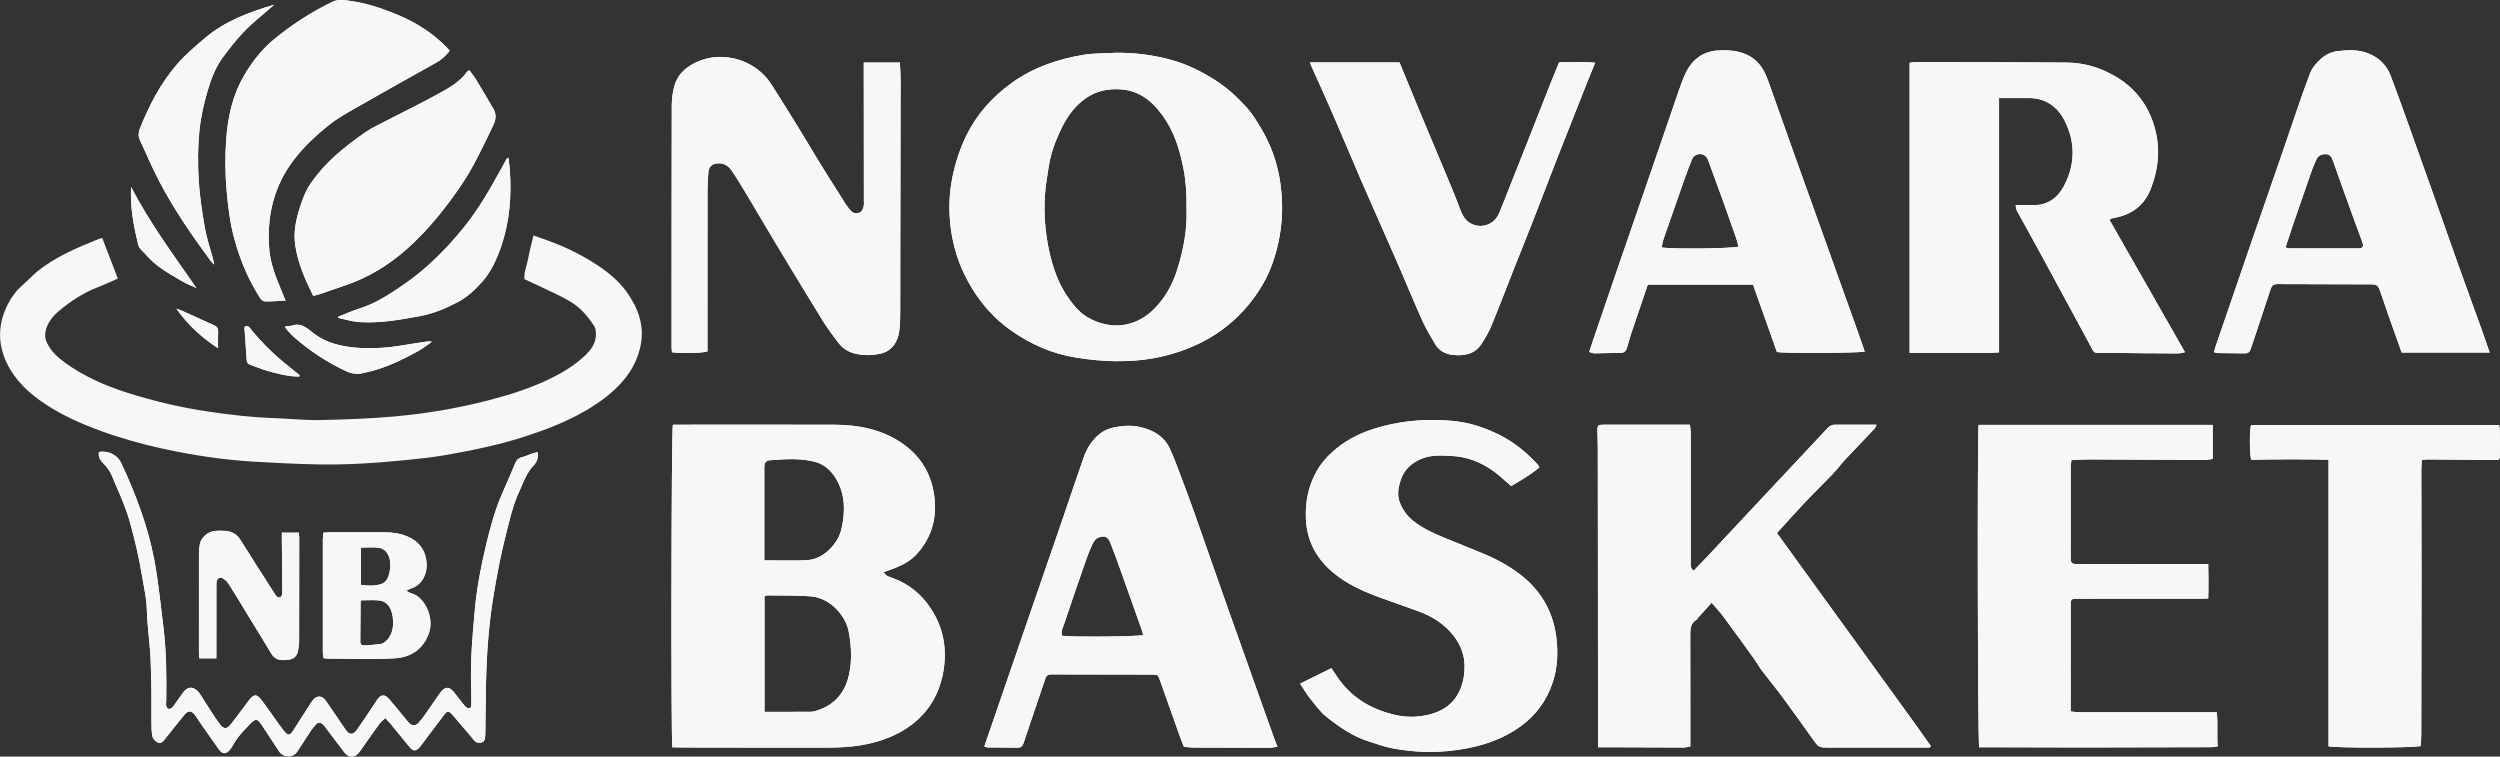 <svg id="Livello_1" data-name="Livello 1" xmlns="http://www.w3.org/2000/svg" viewBox="90.02 403.82 899.98 272.38">
  <rect x="90.02" y="403.82" width="899.98" height="272.38" fill="#333333" stroke="none"/>
  <defs fill="#f7f7f7">
    <style>
      .cls-1 {
        fill: none;
      }

      .cls-1, .cls-2, .cls-3 {
        stroke-width: 0px;
      }

      .cls-3 {
        fill: #ffffff;
      }
    </style>
  </defs>
  <path class="cls-3" d="m425.23,623.07c-3.4-5.27-7.99-9.04-13.91-11.17-.68-.24-1.38-.45-1.99-.81-.43-.25-.72-.72-1.26-1.28,1.58-.57,2.91-1.02,4.21-1.53,3.07-1.23,5.96-2.87,8.1-5.36,5.11-5.93,7.04-12.81,5.96-20.65-1.26-9.14-6.01-15.78-13.86-20.32-6.75-3.9-14.2-5.18-21.86-5.22-18.39-.08-36.78-.02-55.17-.02h-3.2c-.55,1.93-.72,112.69-.19,116.14,1.83.02,3.73.06,5.62.06,16.87.02,33.74.07,50.6.04,6-.01,11.97-.51,17.76-2.25,4.23-1.28,8.21-3.08,11.77-5.7,6.34-4.66,10.14-10.95,11.65-18.6,1.63-8.31.42-16.14-4.23-23.33Zm-60.06-51.04c0-1.63.56-2.43,2.11-2.54,5.41-.39,10.85-.82,16.18.6,3.49.93,5.96,3.34,7.72,6.38,2.57,4.45,3.04,9.33,2.38,14.34-.39,2.92-.99,5.78-2.78,8.27-2.68,3.73-6.11,6.28-10.83,6.43-4.78.16-9.56.04-14.78.04v-33.52Zm30.46,74.81c-1.4,6.18-4.95,10.55-11.07,12.62-.83.27-1.7.58-2.55.59-5.5.05-11,.03-16.77.03v-41.54c.38-.16.67-.39.95-.38,5.1.06,10.21-.03,15.3.3,4.6.3,8.29,2.71,11.09,6.29,1.5,1.94,2.56,4.21,3.01,6.67.93,5.14,1.2,10.29.04,15.42Zm371.18.13c-6.16-8.62-12.42-17.17-18.64-25.75-6.14-8.49-12.28-16.98-18.46-25.52,3.55-3.9,6.88-7.64,10.32-11.28,3.18-3.35,6.51-6.56,9.69-9.9,1.65-1.72,3.07-3.65,4.69-5.39,3.44-3.68,6.94-7.29,10.39-10.95.32-.34.46-.85.77-1.47-5.2,0-10.08.01-14.95-.01-1.13-.01-1.97.45-2.72,1.26-1.99,2.17-4.02,4.3-6.03,6.45-5.95,6.34-11.9,12.68-17.84,19.02-6.43,6.88-12.86,13.77-19.3,20.64-1.62,1.73-3.28,3.42-5.03,5.24-1.35-1.12-1.02-2.4-1.02-3.55,0-15.34,0-30.67,0-46.01,0-.99-.19-1.98-.3-3.04h-9.63c-7.11,0-14.23-.01-21.35,0-2.16.01-2.35.23-2.31,2.29.04,2.32.13,4.63.13,6.94.03,12.7.03,25.4.04,38.11.02,21.8.03,43.61.04,65.42v3.36h4.9c8.64.04,17.27.08,25.91.09.75.01,1.5-.22,2.42-.36v-5c-.01-11.73-.04-23.47-.02-35.21,0-2.08.05-4.2,2.26-5.4.25-.14.34-.53.55-.77,1.58-1.75,3.17-3.5,4.87-5.37,1.54,1.79,2.98,3.29,4.2,4.94,3.84,5.18,7.6,10.41,11.37,15.64.92,1.29,1.67,2.71,2.63,3.97,2.4,3.17,4.96,6.23,7.32,9.43,4.02,5.46,7.95,10.99,11.9,16.5.75,1.05,1.7,1.64,3.02,1.61.8-.02,1.6.04,2.4.04,7.2,0,14.39-.01,21.59-.02h14.05c.15-.16.3-.32.45-.49-5.95-8.59-12.23-16.96-18.3-25.46Zm-222.63-196.62c-1.61-2.74-3.29-5.52-5.4-7.87-3.4-3.77-7.15-7.21-11.52-9.95-4.76-2.98-9.76-5.5-15.13-7.01-6.68-1.9-13.58-2.78-20.58-2.69-3.82.23-7.71.11-11.46.73-9.28,1.54-18.04,4.51-25.8,10.08-7.07,5.08-12.69,11.35-16.49,19.2-2.26,4.68-3.84,9.54-4.9,14.67-1.3,6.28-1.4,12.53-.57,18.78.88,6.58,2.92,12.89,6.13,18.76,3.88,7.1,8.97,13.17,15.63,17.81,7.01,4.9,14.72,8.34,23.2,9.67,4.79.76,9.66,1.29,14.5,1.32,5.58.04,11.16-.44,16.64-1.71,9.16-2.14,17.48-5.95,24.66-12.09,3.82-3.26,7.07-6.99,9.87-11.21,2.09-3.14,3.8-6.46,5.03-9.89,2.45-6.83,3.7-13.96,3.57-21.31-.16-9.75-2.43-18.89-7.38-27.29Zm-30.48,50.88c-1.69,5.22-4.32,9.93-8.22,13.83-6.86,6.86-15.95,7.63-23.9,3.01-2.78-1.61-4.87-4.07-6.74-6.68-3.88-5.41-5.96-11.54-7.28-17.97-1.29-6.28-1.78-12.63-1.4-19.01.22-3.64.89-7.26,1.44-10.88.72-4.75,2.47-9.19,4.53-13.48,2.06-4.27,4.81-8.1,8.74-10.85,3.93-2.74,8.39-3.62,13.16-3.17,6.4.62,10.81,4.3,14.41,9.21,4.24,5.78,6.29,12.44,7.64,19.39.89,4.57,1.14,9.17,1.08,14.17.31,7.45-1.06,15.02-3.46,22.43Zm335.76-18.2c.3-.3.4-.47.53-.5.38-.12.77-.2,1.16-.27,6.27-1.14,10.79-4.44,13.15-10.5,2.81-7.2,3.47-14.55,1.38-22.03-2.28-8.11-7.04-14.32-14.41-18.55-5.31-3.05-11.02-4.76-17.08-4.82-18.23-.17-36.46-.13-54.69-.16-.76,0-1.51.17-2.03.24v104.4h8.07c7.04,0,14.08.01,21.11-.01.93,0,1.86-.09,3.01-.16v-91.55c3.67,0,7.09.03,10.52,0,6.08-.06,10.43,2.95,13.07,8.11,3.99,7.83,3.84,15.92-.26,23.63-2.27,4.27-6,7-11.27,6.79-1.9-.08-3.8-.02-6.06-.02.1.67.04,1.31.29,1.77,2.96,5.45,5.99,10.85,8.95,16.29,5.59,10.29,11.13,20.6,16.74,30.88,2.89,5.3,1.25,4.15,7.21,4.26,8.39.15,16.78.18,25.17.22.76.01,1.52-.24,2.58-.43-9.16-16.06-18.17-31.85-27.14-47.59Zm38.58,177.21c-2.34,0-4.41-.01-6.48,0-14.31,0-28.63,0-42.94-.01-1.06,0-2.13-.19-3.17-.28v-4.14c0-11.26,0-22.52.01-33.78,0-2.62.05-2.66,2.69-2.68h.96c14.55,0,29.1,0,43.65-.01.63,0,1.25-.05,2.2-.09.14-4.05.1-7.98,0-12.35h-3.2c-13.11.01-26.22.03-39.34.04-1.75,0-3.51-.05-5.27-.06-1.07-.01-1.62-.54-1.67-1.6-.03-.48-.04-.96-.04-1.44,0-10.46,0-20.92.02-31.39,0-.93.13-1.86.22-2.98,2.33-.1,4.47-.26,6.6-.25,13.91.05,27.81.14,41.72.19.9,0,1.81-.26,2.58-.37v-12.24h-84.28c-.5,3.29-.32,114.15.2,116.04h6.37c10.32.02,20.63.07,30.94.07,15.43-.01,30.86-.05,46.28-.1.75,0,1.49-.18,2.28-.28-.34-4.23.13-8.2-.34-12.29Zm-237.82-27.34c-1.22-9.16-5.63-16.6-12.84-22.18-4.33-3.35-9.22-5.94-14.34-8-4.45-1.78-8.87-3.61-13.3-5.41-3.91-1.58-7.7-3.38-11.02-6-2.22-1.76-3.76-3.99-4.8-6.64-1.08-2.77-.47-5.53.33-8.05,1.25-3.88,4.24-6.48,8.07-7.87,3.36-1.23,6.86-.96,10.4-.78,5.31.26,9.97,2.08,14.25,4.96,2.41,1.63,4.51,3.73,7.05,5.87,3.33-1.99,6.97-3.99,10.19-6.78-.32-.49-.47-.77-.67-.99-3.96-4.32-8.41-7.96-13.68-10.61-5.41-2.71-11.1-4.57-17.08-5.08-8.31-.72-16.6-.26-24.72,1.85-5.57,1.44-10.85,3.51-15.53,6.98-3.5,2.61-6.55,5.69-8.64,9.46-2.86,5.17-4,10.77-3.77,16.79.31,8.06,3.74,14.39,9.73,19.46,5.05,4.27,11.04,6.88,17.19,9.13,4.72,1.72,9.48,3.34,14.19,5.09,4.56,1.7,8.54,4.32,11.67,8.08,3.68,4.4,5,9.48,4.09,15.15-1.07,6.64-4.59,11.29-11.1,13.33-4.65,1.46-9.42,1.57-14.18.4-7.83-1.92-14.48-5.72-19.37-12.27-1.03-1.39-1.95-2.86-3.02-4.42-3.66,1.8-7.28,3.58-11.27,5.55,1.25,1.9,2.16,3.56,3.33,5.01,1.95,2.41,3.77,5.05,6.17,6.95,4.6,3.63,9.42,7.04,15.14,8.8,2.67.83,5.3,1.85,8.02,2.4,9.09,1.83,18.2,1.89,27.34.13,7.06-1.36,13.67-3.73,19.51-8.03,5.48-4.04,9.29-9.26,11.42-15.75,1.79-5.42,1.99-10.94,1.24-16.53Zm-101.59,36.49c-2.36-6.6-4.71-13.2-7.06-19.8-3.6-10.11-7.21-20.22-10.78-30.35-3.57-10.11-7.08-20.25-10.65-30.36-1.67-4.72-3.42-9.41-5.19-14.1-1.25-3.27-2.42-6.59-3.94-9.74-1.34-2.77-3.59-4.83-6.46-6.13-3.36-1.53-6.89-2.09-10.51-1.68-2.76.32-5.49.79-7.85,2.58-3,2.27-4.85,5.29-6.06,8.71-2.52,7.14-4.89,14.32-7.35,21.48-4.72,13.71-9.46,27.42-14.18,41.14-4.74,13.76-9.47,27.54-14.24,41.42.46.11.91.32,1.36.33,3.51.04,7.02,0,10.54.09,1.34.02,1.86-.49,2.29-1.8,2.53-7.72,5.24-15.38,7.8-23.09.38-1.15.97-1.49,2.07-1.49,12.15.04,24.3.05,36.46.07,1.96.01,1.99.03,2.69,1.99,2.41,6.74,4.78,13.5,7.19,20.24.45,1.26.97,2.49,1.48,3.77,1.17.1,2.19.25,3.22.26,9.2.04,18.39.07,27.59.08.85,0,1.71-.23,2.84-.38-.51-1.32-.91-2.27-1.26-3.24Zm-76.2-36.68c-.65-1.52.23-2.92.67-4.26,2.58-7.76,5.26-15.5,7.95-23.22.67-1.94,1.45-3.86,2.34-5.71.39-.81,1.04-1.78,1.81-2.09,2.06-.83,3.55-.71,4.48,1.64,1.29,3.25,2.48,6.54,3.66,9.83,2.55,7.11,5.07,14.22,7.59,21.34.25.72.44,1.46.65,2.19-1.87.59-25.15.77-29.15.28Zm-58.2-200.01c0-2.11-.17-4.22-.26-6.36h-12.99v2.48c0,15.66.03,31.31.04,46.97,0,.8.1,1.64-.11,2.38-.23.78-.62,1.86-1.23,2.11-1.05.43-2.37.58-3.31-.55-.56-.67-1.18-1.31-1.65-2.04-3.16-4.97-6.32-9.95-9.42-14.96-2.46-3.99-4.81-8.05-7.27-12.04-3.3-5.36-6.63-10.7-10-16.02-.81-1.27-1.73-2.5-2.76-3.6-5.99-6.33-16.14-8.83-24.64-4.83-3.79,1.79-6.71,4.42-7.84,8.53-.62,2.27-.93,4.7-.94,7.07-.07,28.99-.06,57.99-.06,86.99,0,.61.1,1.22.15,1.79,3.28.49,11.11.3,12.76-.31v-2.11c0-18.53-.01-37.06.01-55.6,0-2.22.16-4.45.32-6.68.14-2.08,1.26-3.15,3.34-3.3,2.11-.16,3.78.79,4.92,2.42,1.77,2.54,3.39,5.2,4.98,7.87,3.77,6.28,7.45,12.61,11.23,18.89,5.49,9.11,10.99,18.22,16.58,27.27,1.76,2.85,3.77,5.54,5.8,8.2,1.65,2.15,3.89,3.45,6.61,3.99,2.8.54,5.52.52,8.31-.08,4.51-.97,6.46-4.55,6.94-8.16.35-2.59.34-5.25.36-7.88.04-7.59,0-15.18.02-22.76.03-19.89.09-39.78.11-59.68Zm344.59,90.54c-3-8.4-6.01-16.79-9.01-25.18-4.65-12.98-9.32-25.95-13.95-38.93-3.06-8.55-6.07-17.12-9.12-25.67-.45-1.28-.95-2.55-1.57-3.75-1.48-2.83-3.57-5.01-6.57-6.32-3.02-1.32-6.14-1.54-9.38-1.44-6.11.18-10.16,3.27-12.6,8.67-.94,2.1-1.72,4.28-2.47,6.45-3.69,10.69-7.33,21.39-11.01,32.09-3.68,10.7-7.39,21.39-11.07,32.09-2.87,8.36-5.72,16.73-8.57,25.1-.46,1.34-.89,2.7-1.38,4.18.75.2,1.35.5,1.95.49,3.11-.02,6.22-.16,9.33-.17,1.25,0,1.93-.59,2.27-1.7.53-1.75.99-3.53,1.57-5.27,1.94-5.79,3.92-11.58,5.97-17.6h37.88c2.89,8.13,5.75,16.21,8.61,24.28,2.72.48,29.55.38,31.61-.18-.84-2.39-1.65-4.77-2.49-7.14Zm-70.61-30.36c.21-.97.32-1.99.65-2.93,2.54-7.36,5.11-14.72,7.71-22.07.76-2.16,1.61-4.31,2.45-6.45.51-1.28,1.46-2.13,2.88-2.15,1.53-.02,2.53.84,3.05,2.25,1.89,5.15,3.78,10.29,5.64,15.45,1.54,4.27,3.04,8.56,4.53,12.84.31.87.48,1.78.74,2.79-2.94.75-24.73.92-27.65.27Zm295.04,29.14c-2.81-7.79-5.67-15.57-8.45-23.37-2.9-8.1-5.73-16.23-8.61-24.34-2.82-7.96-5.65-15.92-8.5-23.87-2.31-6.45-4.6-12.91-7.03-19.31-1.41-3.73-4.06-6.4-7.78-7.97-3.67-1.54-7.46-1.4-11.31-.93-2.41.29-4.44,1.31-6.17,2.9-1.64,1.52-3.1,3.21-3.88,5.38-.89,2.47-1.86,4.91-2.72,7.39-2.65,7.68-5.25,15.38-7.9,23.06-3.4,9.87-6.84,19.72-10.24,29.58-4.41,12.8-8.8,25.62-13.19,38.43-.17.5-.24,1.03-.38,1.65.52.13.89.3,1.27.3,3.27.05,6.54.06,9.81.11,1.24.02,1.78-.6,2.16-1.77,2.33-7.11,4.78-14.19,7.08-21.31.45-1.39,1.13-1.87,2.55-1.86,11.19.06,22.38.07,33.57.1,2.05.01,2.55.3,3.31,2.39,1.08,2.99,2.03,6.03,3.09,9.03,1.52,4.33,3.09,8.66,4.69,13.13h31.67c-1.11-3.18-2.05-5.96-3.04-8.72Zm-44.43-28.77c-8.31.03-16.62-.01-24.94-.03-.22,0-.45-.14-1.09-.35.97-2.93,1.86-5.71,2.81-8.48,2.28-6.62,4.57-13.24,6.88-19.85.37-1.05.92-2.03,1.32-3.07.61-1.55,1.79-2.16,3.36-2.16s2.2.93,2.67,2.28c2.54,7.21,5.15,14.4,7.74,21.59.92,2.55,1.91,5.08,2.81,7.63.65,1.85.32,2.43-1.56,2.44Zm51.12,65.63c-.01-.68-.18-1.36-.29-2.05h-89.29c-.57,2.36-.52,10.56.07,12.5,9.18-.19,18.4-.22,27.84-.02v103.16c2.33.67,30.64.61,33.21-.09.05-1.39.16-2.89.17-4.38.04-18.6.08-37.2.09-55.8,0-13.01-.06-26.03-.07-39.04,0-1.18.1-2.36.16-3.69.77-.1,1.38-.26,2-.26,8.07.05,16.14.13,24.21.2,1.75.01,1.88-.07,1.9-1.9.04-2.88.03-5.75,0-8.63Zm-338.65-132.66c-1.19,2.93-2.31,5.64-3.39,8.37-2.84,7.19-5.66,14.39-8.5,21.59-1.96,4.95-3.93,9.91-5.9,14.86-1.26,3.18-2.45,6.4-3.82,9.54-.94,2.17-2.56,3.75-4.95,4.35-2.13.53-4.18.1-5.93-1.1-1.71-1.17-2.54-3.04-3.25-4.98-1.22-3.28-2.56-6.53-3.91-9.76-3.58-8.6-7.22-17.18-10.8-25.77-2.35-5.65-4.65-11.31-7-17.03h-32.23c.23.65.31.94.44,1.22,2.59,5.81,5.25,11.6,7.78,17.44,3.3,7.58,6.47,15.22,9.76,22.81,2.8,6.49,5.69,12.94,8.53,19.42,1.96,4.44,3.93,8.88,5.85,13.34,2.72,6.27,5.31,12.6,8.12,18.83,1.31,2.89,2.96,5.63,4.58,8.36,1.39,2.33,3.6,3.57,6.28,3.86,4.01.43,7.76-.12,10.23-3.73,1.42-2.09,2.72-4.33,3.68-6.66,2.77-6.68,5.33-13.45,7.99-20.18,2.34-5.91,4.72-11.8,7.04-17.71,3.01-7.72,5.95-15.47,8.97-23.18,3.51-8.98,7.08-17.94,10.63-26.9.86-2.18,1.77-4.34,2.78-6.82-4.48-.44-8.74-.06-12.98-.17Zm-400.15-5.03c-5.1-5.31-11.16-9.2-17.94-12.01-5.92-2.46-11.95-4.5-18.37-5.2-1.76-.19-3.44-.35-5.15.49-7.56,3.7-14.59,8.19-21.09,13.56-4.57,3.78-8.1,8.44-10.98,13.47-3.92,6.87-5.58,14.56-6.15,22.44-.45,6.22-.41,12.43.15,18.65.53,5.97,1.27,11.91,2.89,17.69,2.07,7.41,5.04,14.46,9.23,20.94.33.52,1.06,1.11,1.6,1.11,2.38.02,4.75-.16,7.48-.29-.61-1.48-1.08-2.64-1.56-3.8-1.99-4.79-3.91-9.56-4.32-14.85-.5-6.61.04-13.08,2.12-19.36,3.48-10.58,10.82-18.32,19.25-25.1,2.96-2.38,6.34-4.28,9.65-6.18,9.63-5.51,19.32-10.93,29.02-16.33,1.93-1.08,3.49-2.48,4.92-4.32-.35-.42-.53-.68-.75-.91Zm16.49,21.81c-2.03-3.42-4.01-6.88-6.07-10.28-.77-1.26-1.72-2.41-2.59-3.62-.42.28-.67.37-.8.55-2.79,3.9-6.94,6.06-10.96,8.28-5.67,3.11-11.49,5.93-17.22,8.91-2.91,1.51-5.94,2.85-8.6,4.71-3.99,2.78-7.91,5.72-11.46,9.02-3.07,2.86-5.89,6.1-8.25,9.56-1.77,2.59-2.86,5.72-3.82,8.74-1.35,4.26-2.22,8.58-1.56,13.18.93,6.45,3.48,12.23,6.48,18.27.99-.25,1.84-.42,2.65-.69,2.72-.93,5.41-1.94,8.15-2.83,8.72-2.84,16.42-7.52,23.18-13.59,7.34-6.58,13.51-14.26,19.06-22.38,4.7-6.87,8.16-14.42,11.75-21.89.94-1.95,1.25-3.94.06-5.94Zm15.93,123.57c-.92.26-1.65.44-2.35.68-1.06.36-2.06.91-3.14,1.13-1.33.29-2.06,1.03-2.57,2.23-1.47,3.53-2.97,7.06-4.53,10.56-2.67,6.01-4.39,12.34-5.91,18.69-1.89,7.83-3.39,15.75-4.11,23.81-.81,8.9-1.61,17.78-1.31,26.72.08,2.24.06,4.47.09,6.71,0,.73,0,1.61-.88,1.7-.48.05-1.16-.41-1.51-.84-1.33-1.6-2.54-3.29-3.84-4.91-1.75-2.17-3.31-2.14-4.97.16-1.73,2.39-3.36,4.86-5.07,7.27-.82,1.18-1.66,2.36-2.61,3.42-1.22,1.37-2.42,1.34-3.68.05-.44-.45-.83-.97-1.23-1.46-1.94-2.34-3.85-4.7-5.82-7.01-1.57-1.85-3.01-1.71-4.37.33-.14.2-.24.42-.37.61-2.23,3.32-4.43,6.66-6.7,9.94-1.54,2.21-2.86,2.18-4.38-.04-2.34-3.43-4.64-6.89-7.01-10.3-1.32-1.89-3.34-1.89-4.7-.06-.43.58-.8,1.19-1.19,1.79-1.94,3.03-3.87,6.06-5.82,9.07-1.25,1.92-1.9,1.93-3.37.08-.6-.75-1.18-1.52-1.74-2.29-2-2.79-3.96-5.61-5.99-8.38-2-2.75-3.06-2.72-5.03-.04-1.98,2.7-4,5.38-6.05,8.04-1.65,2.14-2.72,2.32-4.32.18-2.28-3.05-4.2-6.37-6.29-9.56-.52-.79-.99-1.65-1.66-2.29-1.78-1.69-3.62-1.51-5.08.43-1.1,1.47-2.11,3.01-3.2,4.49-.55.76-1.05,1.65-2.24,1.54-1.08-.72-.77-1.85-.75-2.83.14-8.95.08-17.89-1.03-26.78-1-8-1.77-16.04-3.25-23.95-2.3-12.21-6.7-23.79-11.96-35.03-1.34-2.85-4.65-4.48-7.97-3.91-.26,1.5.19,2.7,1.31,3.81,1.01.99,1.94,2.12,2.64,3.33.79,1.38,1.28,2.92,1.93,4.38,2.01,4.52,3.95,9.05,5.29,13.85,1.8,6.46,3.32,12.98,4.39,19.6.64,3.93,1.6,7.79,1.67,11.83.08,4.22.65,8.43.99,12.65.14,1.67.3,3.33.36,5,.14,3.99.26,7.98.31,11.97.05,3.83-.03,7.66,0,11.49.02,1.57.03,3.19.41,4.7.2.78,1.08,1.57,1.86,1.97.98.51,1.8-.18,2.42-1.02.42-.57.89-1.12,1.34-1.68,1.95-2.43,3.87-4.89,5.86-7.29,1.29-1.57,2.44-1.55,3.7.01.6.75,1.07,1.59,1.61,2.38,2.38,3.41,4.71,6.84,7.15,10.19,1.24,1.7,2.5,1.65,3.87.06.37-.42.67-.9.94-1.39,1.66-3.06,4.01-5.55,6.42-8,1.9-1.93,2.59-1.85,4.07.36,2.12,3.19,4.2,6.41,6.31,9.6,1.52,2.31,4.99,2.36,6.51.08,1.69-2.52,3.29-5.09,4.98-7.61.53-.79,1.19-1.5,1.82-2.22.74-.84,1.57-.65,2.34-.07.38.28.67.69.96,1.07,2.31,3.05,4.58,6.13,6.93,9.16,1.57,2.01,3.89,1.89,5.37-.2,2.36-3.32,4.67-6.67,7.06-9.96.58-.79,1.39-1.41,2.24-2.25.8.86,1.41,1.47,1.96,2.13,2.28,2.77,4.53,5.58,6.83,8.35,1.24,1.5,2.23,1.5,3.52.08.43-.47.79-1,1.17-1.51,2.6-3.45,5.18-6.91,7.79-10.34,1.03-1.34,1.5-1.35,2.64-.18.51.51.96,1.07,1.43,1.62,2.22,2.62,4.48,5.21,6.66,7.86.73.89,1.57,1.02,2.56.81,1.06-.22,1.29-1.08,1.39-1.99.06-.47.06-.95.07-1.43.09-6.15.14-12.3.27-18.45.22-10.46.99-20.87,2.71-31.22,1.2-7.22,2.56-14.4,4.36-21.51,1.37-5.41,2.56-10.86,4.94-15.95,1.51-3.23,2.59-6.67,5.2-9.33,1.02-1.05,1.69-2.52,1.34-4.69Zm-45.38,50.88c-.5-.13-.96-.45-1.9-.91.77-.44,1.08-.71,1.43-.8,4.22-1.09,6.08-5.35,5.91-8.87-.21-4.54-2.47-8.01-6.8-9.87-2.67-1.16-5.5-1.57-8.4-1.57-6.4,0-12.79-.01-19.19-.01-.86.01-1.72.09-2.78.15-.08.92-.21,1.7-.21,2.47,0,13.49,0,26.99,0,40.48,0,.75.16,1.51.24,2.19.51.11.74.2.97.2,8.23.01,16.49.4,24.69-.11,5.76-.36,10.29-3.19,12.36-9.27,1.8-5.3-1.5-12.79-6.32-14.08Zm-18.25-16.49c2.31,0,4.49-.28,6.55.08,2.08.36,3.39,1.96,3.84,4.12.43,2,.19,3.99-.38,5.9-.42,1.39-1.32,2.59-2.82,3.05-2.32.7-4.68.61-7.19.25v-13.4Zm9.05,33.64c-.51.45-1.15.94-1.78,1.03-1.97.29-3.96.41-5.94.55-.94.07-1.55-.33-1.54-1.36.03-4.7.06-9.4.11-14.1,0-.15.11-.29.32-.79,2.16,0,4.31-.17,6.42.05,2.05.22,3.53,1.64,4.22,3.49,1.03,2.8,1.48,8.21-1.81,11.13Zm-65.17-217.09c-3.53,2.99-7.1,6.02-10.1,9.5-5.89,6.82-10.01,14.77-13.34,23.12-.53,1.32-.63,2.67-.04,3.95,2.29,5.01,4.46,10.07,7,14.95,5.27,10.16,11.81,19.52,18.55,28.74.29.4.67.72,1.2,1.29-.06-.57-.05-.8-.11-1.02-1.1-4.16-2.5-8.26-3.25-12.48-1.02-5.72-1.86-11.51-2.2-17.31-.32-5.71-.29-11.5.26-17.2.49-4.96,1.61-9.93,3.03-14.73,1.25-4.16,2.8-8.33,5.46-11.91,3.62-4.88,7.46-9.56,12.14-13.48,2.12-1.78,4.22-3.6,6.33-5.4-9.06,2.63-17.73,5.89-24.93,11.98Zm33.77,178.07h-6.09v2.85c.05,5.91.1,11.81.14,17.72.01.56.09,1.14-.04,1.67-.11.41-.43.95-.77,1.06-.34.11-.96-.13-1.23-.42-.54-.58-.93-1.29-1.36-1.97-3.91-6.12-7.85-12.22-11.69-18.38-1.32-2.12-3.21-3.02-5.56-3.19-1.19-.08-2.4-.06-3.59.03-2.48.21-4.97,2.36-5.42,4.74-.22,1.16-.33,2.37-.33,3.56-.03,11.65-.02,23.3-.01,34.95,0,.86.09,1.71.14,2.62h6.14v-2.78c0-7.59,0-15.17.01-22.75,0-.72-.04-1.45.1-2.15.21-1.13,1.12-1.7,2.11-1.17.86.47,1.69,1.22,2.21,2.04,2.65,4.18,5.18,8.43,7.76,12.66,2.54,4.15,5.13,8.28,7.61,12.46,1.03,1.73,2.48,2.39,4.38,2.32.56-.03,1.12-.03,1.68-.09,1.85-.21,3.1-1.23,3.5-3.07.26-1.24.43-2.52.43-3.78.04-12.38.04-24.75.04-37.12,0-.54-.09-1.08-.16-1.81Zm75.96-130.75c-.1-1.38-.31-2.75-.48-4.23-.39.22-.58.26-.64.37-.51.91-.98,1.83-1.48,2.74-4.24,7.68-8.53,15.34-14.1,22.18-6.38,7.82-13.45,14.91-21.85,20.63-4.9,3.34-9.8,6.55-15.53,8.35-2.64.83-5.17,2-7.74,3.01,0,.12,0,.25.01.37,1.68.39,3.35.82,5.04,1.17,1.01.2,2.05.32,3.08.38,7.24.38,14.28-.86,21.37-2.18,4.89-.92,9.31-2.79,13.61-5.06,3.35-1.76,6.11-4.34,8.61-7.12,3.35-3.73,5.41-8.28,7.01-12.97,3.08-8.97,3.76-18.24,3.09-27.64Zm-30.08,61.98c-5.59.74-11.11,2-16.79,2.26-5.38.24-10.65.1-15.88-1.38-3.29-.93-6.2-2.46-8.8-4.6-2.03-1.68-4.05-3.06-6.88-2.05-.65.23-1.42.13-2.13.18-.12.16-.24.32-.36.49.99,1.08,1.9,2.26,3,3.23,5.88,5.22,12.41,9.49,19.56,12.75,1.04.48,2.27.65,3.43.69,1.01.04,2.05-.25,3.06-.47,6.78-1.43,12.93-4.44,18.95-7.74,1.72-.93,3.25-2.2,4.87-3.31-.78-.23-1.4-.13-2.03-.05Zm-106.25-55.69c-.39,7.07.88,13.92,2.55,20.72.15.6.45,1.24.88,1.68,2.05,2.1,3.98,4.37,6.31,6.13,2.78,2.1,5.88,3.8,8.91,5.56,1.54.89,3.23,1.53,4.86,2.29-8.25-11.94-16.85-23.48-23.51-36.38Zm54.05,62.38c-3.84-3.25-7.37-6.82-10.57-10.72-.6-.74-1.09-1.89-2.44-1.43-.09.16-.24.31-.23.44.26,3.89.55,7.79.81,11.69.06.93.53,1.41,1.39,1.7,1.97.66,3.87,1.51,5.86,2.08,3.82,1.1,7.66,2.11,11.67,2.12.06-.16.11-.31.16-.47-2.22-1.8-4.47-3.56-6.65-5.41Zm-22.72-10.31c.06-1.25-.52-1.85-1.58-2.32-4-1.78-7.97-3.63-11.96-5.43-.47-.22-1-.33-1.49-.49,4.05,5.7,8.99,10.33,15.01,14.23,0-2.21-.06-4.1.02-5.99Z" fill="#f7f7f7"/>
  <path class="cls-2" d="m103.24,501.68c6.69-5.38,14.48-8.7,22.36-11.84.29-.12.6-.18,1.23-.35,1.85,4.82,3.69,9.62,5.61,14.62-2.56,1.11-4.85,2.21-7.22,3.12-5.07,1.93-9.53,4.87-13.67,8.27-2.34,1.92-4.33,4.22-5.08,7.35-.38,1.57-.22,2.97.47,4.4,1.47,3.05,3.88,5.24,6.54,7.17,6.79,4.91,14.34,8.22,22.31,10.76,9.6,3.05,19.36,5.36,29.32,6.82,7.74,1.13,15.49,2.07,23.32,2.32,5.58.18,11.16.82,16.74.71,8.93-.17,17.88-.51,26.78-1.29,11.35-1,22.6-2.9,33.65-5.74,7.81-2.01,15.5-4.43,22.74-7.99,4.36-2.14,8.57-4.71,12.14-8.07,2.16-2.03,4.03-4.4,4.08-7.59.01-1.07-.09-2.33-.64-3.18-1.19-1.86-2.59-3.63-4.11-5.24-2.56-2.7-5.83-4.43-9.14-6.05-3.8-1.86-7.65-3.6-11.83-5.55-.33-2.41.88-4.93,1.34-7.54.47-2.66,1.21-5.26,1.9-8.22,1.77.63,3.39,1.19,4.99,1.77,5.57,2.01,10.94,4.52,15.96,7.63,4.88,3.02,9.53,6.54,12.82,11.27,3.9,5.6,6.25,11.82,4.8,18.91-.91,4.45-2.79,8.37-5.65,11.93-3.89,4.85-8.8,8.41-14.06,11.51-6.98,4.1-14.51,6.96-22.2,9.45-9.13,2.95-18.51,4.86-27.93,6.53-4.79.85-9.65,1.37-14.49,1.85-10.65,1.07-21.34,1.79-32.05,1.58-7.5-.15-15-.54-22.5-.97-11.1-.63-22.06-2.28-32.92-4.64-7.64-1.66-15.17-3.75-22.52-6.44-6.98-2.55-13.79-5.54-19.99-9.65-5.56-3.69-10.52-8.14-13.59-14.22-3.94-7.8-3.51-15.55.83-23.08.75-1.3,1.68-2.51,2.6-3.7l7.07-6.63Z" fill="#f7f7f7"/>
  <path class="cls-2" d="m425.23,623.07c-3.4-5.27-7.99-9.04-13.91-11.17-.68-.24-1.38-.45-1.99-.81-.43-.25-.72-.72-1.26-1.28,1.58-.57,2.91-1.02,4.21-1.53,3.07-1.23,5.96-2.87,8.1-5.36,5.11-5.93,7.04-12.81,5.96-20.65-1.26-9.14-6.01-15.78-13.86-20.32-6.75-3.9-14.2-5.18-21.86-5.22-18.39-.08-36.78-.02-55.17-.02h-3.2c-.55,1.93-.72,112.69-.19,116.14,1.83.02,3.73.06,5.62.06,16.87.02,33.74.07,50.6.04,6-.01,11.97-.51,17.76-2.25,4.23-1.28,8.21-3.08,11.77-5.7,6.34-4.66,10.14-10.95,11.65-18.6,1.63-8.31.42-16.14-4.23-23.33Zm-60.06-51.04c0-1.63.56-2.43,2.11-2.54,5.41-.39,10.85-.82,16.18.6,3.49.93,5.96,3.34,7.72,6.38,2.57,4.45,3.04,9.33,2.38,14.34-.39,2.92-.99,5.78-2.78,8.27-2.68,3.73-6.11,6.28-10.83,6.43-4.78.16-9.56.04-14.78.04v-33.52Zm30.46,74.81c-1.4,6.18-4.95,10.55-11.07,12.62-.83.27-1.7.58-2.55.59-5.5.05-11,.03-16.77.03v-41.54c.38-.16.67-.39.95-.38,5.1.06,10.21-.03,15.3.3,4.6.3,8.29,2.71,11.09,6.29,1.5,1.94,2.56,4.21,3.01,6.67.93,5.14,1.2,10.29.04,15.42Z" fill="#f7f7f7"/>
  <path class="cls-2" d="m699.7,609.31c1.74-1.81,3.41-3.5,5.03-5.23,6.44-6.87,12.87-13.76,19.3-20.64,5.94-6.35,11.89-12.68,17.83-19.02,2.01-2.15,4.04-4.28,6.04-6.45.75-.81,1.58-1.26,2.71-1.26,4.88.02,9.75,0,14.95,0-.31.62-.45,1.14-.77,1.48-3.45,3.66-6.96,7.27-10.39,10.94-1.63,1.74-3.05,3.67-4.69,5.4-3.19,3.34-6.52,6.54-9.69,9.9-3.44,3.64-6.77,7.38-10.33,11.28,6.18,8.54,12.32,17.03,18.47,25.52,6.21,8.58,12.48,17.13,18.64,25.75,6.07,8.5,12.35,16.87,18.3,25.46-.15.16-.29.33-.44.49-4.68,0-9.37,0-14.05,0-7.2,0-14.4.02-21.59.02-.8,0-1.6-.06-2.4-.05-1.32.03-2.27-.55-3.02-1.61-3.95-5.51-7.88-11.04-11.9-16.5-2.36-3.2-4.91-6.26-7.32-9.43-.96-1.26-1.71-2.68-2.63-3.97-3.76-5.23-7.53-10.46-11.36-15.64-1.23-1.65-2.67-3.15-4.2-4.95-1.7,1.87-3.3,3.62-4.88,5.38-.21.23-.3.63-.54.76-2.22,1.2-2.26,3.32-2.27,5.41-.01,11.74.01,23.47.03,35.21,0,1.59,0,3.18,0,4.99-.93.15-1.68.37-2.43.37-8.64-.01-17.27-.06-25.91-.09-1.57,0-3.15,0-4.9,0,0-1.33,0-2.35,0-3.36-.01-21.81-.02-43.62-.04-65.42,0-12.7-.02-25.4-.04-38.1,0-2.31-.09-4.63-.13-6.94-.04-2.06.16-2.29,2.31-2.29,7.12-.02,14.24,0,21.35,0,3.11,0,6.22,0,9.63,0,.11,1.06.3,2.05.3,3.04.02,15.34,0,30.67.01,46.01,0,1.15-.34,2.43,1.02,3.55Z" fill="#f7f7f7"/>
  <path class="cls-2" d="m544.18,450.35c-1.61-2.74-3.29-5.52-5.4-7.87-3.4-3.77-7.15-7.21-11.52-9.95-4.76-2.98-9.76-5.5-15.13-7.01-6.68-1.9-13.58-2.78-20.58-2.69-3.82.23-7.71.11-11.46.73-9.28,1.54-18.04,4.51-25.8,10.08-7.07,5.08-12.69,11.35-16.49,19.2-2.26,4.68-3.84,9.54-4.9,14.67-1.3,6.28-1.4,12.53-.57,18.78.88,6.58,2.92,12.89,6.13,18.76,3.88,7.1,8.97,13.17,15.63,17.81,7.01,4.9,14.72,8.34,23.2,9.67,4.79.76,9.66,1.29,14.5,1.32,5.58.04,11.16-.44,16.64-1.71,9.16-2.14,17.48-5.95,24.66-12.09,3.82-3.26,7.07-6.99,9.87-11.21,2.09-3.14,3.8-6.46,5.03-9.89,2.45-6.83,3.7-13.96,3.57-21.31-.16-9.75-2.43-18.89-7.38-27.29Zm-30.48,50.88c-1.69,5.22-4.32,9.93-8.22,13.83-6.86,6.86-15.95,7.63-23.9,3.01-2.78-1.61-4.87-4.07-6.74-6.68-3.88-5.41-5.96-11.54-7.28-17.97-1.29-6.28-1.78-12.63-1.4-19.01.22-3.64.89-7.26,1.44-10.88.72-4.75,2.47-9.19,4.53-13.48,2.06-4.27,4.81-8.1,8.74-10.85,3.93-2.74,8.39-3.62,13.16-3.17,6.4.62,10.81,4.3,14.41,9.21,4.24,5.78,6.29,12.44,7.64,19.39.89,4.57,1.14,9.17,1.08,14.17.31,7.45-1.06,15.02-3.46,22.43Z" fill="#f7f7f7"/>
  <path class="cls-2" d="m849.46,483.03c8.98,15.74,17.98,31.53,27.14,47.59-1.06.18-1.82.44-2.58.43-8.39-.05-16.78-.08-25.17-.22-5.96-.11-4.32,1.04-7.21-4.26-5.6-10.28-11.14-20.59-16.74-30.88-2.96-5.44-5.99-10.85-8.95-16.29-.25-.46-.19-1.1-.29-1.77,2.25,0,4.16-.06,6.06.01,5.26.21,8.99-2.51,11.27-6.79,4.1-7.71,4.25-15.8.26-23.63-2.64-5.16-6.99-8.17-13.07-8.11-3.42.03-6.85,0-10.51,0v91.55c-1.15.06-2.08.16-3.01.16-7.04.01-14.07,0-21.11,0-2.61,0-5.23,0-8.08,0v-104.4c.52-.07,1.28-.24,2.03-.24,18.23.03,36.46,0,54.69.16,6.06.06,11.77,1.77,17.08,4.82,7.37,4.23,12.13,10.44,14.4,18.55,2.1,7.48,1.44,14.82-1.38,22.03-2.36,6.06-6.88,9.36-13.15,10.5-.39.07-.78.15-1.16.26-.13.04-.22.2-.53.5Z" fill="#f7f7f7"/>
  <path class="cls-2" d="m884.97,606.9c.09,4.37.13,8.31-.01,12.35-.95.04-1.57.1-2.19.1-14.55,0-29.11,0-43.66,0-.32,0-.64,0-.96,0-2.64.02-2.69.06-2.69,2.68,0,11.26,0,22.52-.01,33.78,0,1.27,0,2.54,0,4.13,1.05.1,2.11.28,3.17.28,14.31.02,28.63,0,42.94,0,2.07,0,4.14,0,6.48,0,.47,4.1,0,8.07.34,12.29-.79.1-1.53.28-2.27.28-15.43.05-30.85.09-46.28.1-10.31,0-20.63-.04-30.94-.07-2.14,0-4.27,0-6.38,0-.52-1.89-.69-112.75-.2-116.04h84.28v12.23c-.78.12-1.68.38-2.58.37-13.9-.05-27.81-.14-41.71-.19-2.14,0-4.27.16-6.6.25-.09,1.12-.22,2.05-.23,2.99-.02,10.46-.01,20.93-.01,31.39,0,.48.01.96.03,1.44.05,1.06.6,1.6,1.67,1.6,1.76.01,3.52.06,5.27.05,13.11,0,26.23-.02,39.34-.04.94,0,1.89,0,3.19,0Z" fill="#f7f7f7"/>
  <path class="cls-2" d="m558.05,649.92c3.99-1.96,7.61-3.75,11.27-5.55,1.06,1.56,1.98,3.04,3.02,4.43,4.89,6.54,11.54,10.35,19.37,12.27,4.76,1.17,9.53,1.06,14.18-.4,6.51-2.04,10.03-6.69,11.1-13.33.91-5.67-.41-10.75-4.08-15.16-3.13-3.76-7.11-6.37-11.67-8.07-4.71-1.76-9.47-3.37-14.19-5.1-6.15-2.25-12.15-4.86-17.19-9.13-5.99-5.07-9.42-11.4-9.73-19.46-.23-6.01.91-11.62,3.77-16.79,2.09-3.77,5.14-6.85,8.65-9.46,4.68-3.48,9.96-5.54,15.53-6.99,8.12-2.11,16.41-2.57,24.71-1.85,5.99.52,11.67,2.37,17.08,5.08,5.28,2.65,9.72,6.3,13.68,10.61.21.22.35.51.68,1-3.22,2.79-6.87,4.79-10.19,6.78-2.54-2.14-4.64-4.24-7.06-5.87-4.27-2.88-8.94-4.7-14.24-4.96-3.54-.18-7.04-.45-10.4.78-3.83,1.39-6.83,3.99-8.07,7.87-.81,2.52-1.41,5.28-.33,8.05,1.04,2.66,2.58,4.89,4.8,6.64,3.32,2.63,7.11,4.42,11.02,6.01,4.44,1.8,8.86,3.63,13.3,5.41,5.12,2.06,10.02,4.65,14.34,8,7.21,5.58,11.63,13.02,12.84,22.18.74,5.59.55,11.11-1.24,16.54-2.13,6.48-5.94,11.71-11.43,15.75-5.84,4.3-12.44,6.67-19.51,8.04-9.13,1.76-18.25,1.7-27.34-.14-2.72-.55-5.35-1.57-8.01-2.39-5.72-1.77-10.55-5.18-15.14-8.81-2.4-1.89-4.22-4.54-6.17-6.95-1.17-1.45-2.08-3.11-3.33-5.01Z" fill="#f7f7f7"/>
  <path class="cls-2" d="m548.63,669.39c-2.36-6.6-4.71-13.2-7.06-19.8-3.6-10.11-7.21-20.22-10.78-30.35-3.57-10.11-7.08-20.25-10.65-30.36-1.67-4.72-3.42-9.41-5.19-14.1-1.25-3.27-2.42-6.59-3.94-9.74-1.34-2.77-3.59-4.83-6.46-6.13-3.36-1.53-6.89-2.09-10.51-1.68-2.76.32-5.49.79-7.85,2.58-3,2.27-4.85,5.29-6.06,8.71-2.52,7.14-4.89,14.32-7.35,21.48-4.72,13.71-9.46,27.42-14.18,41.14-4.74,13.76-9.47,27.54-14.24,41.42.46.11.91.32,1.36.33,3.51.04,7.02,0,10.54.09,1.34.02,1.86-.49,2.29-1.8,2.53-7.72,5.24-15.38,7.8-23.09.38-1.15.97-1.49,2.07-1.49,12.15.04,24.3.05,36.46.07,1.96.01,1.99.03,2.69,1.99,2.41,6.74,4.78,13.5,7.19,20.24.45,1.26.97,2.49,1.48,3.77,1.17.1,2.19.25,3.22.26,9.2.04,18.39.07,27.59.08.85,0,1.71-.23,2.84-.38-.51-1.32-.91-2.27-1.26-3.24Zm-76.2-36.68c-.65-1.52.23-2.92.67-4.26,2.58-7.76,5.26-15.5,7.95-23.22.67-1.94,1.45-3.86,2.34-5.71.39-.81,1.04-1.78,1.81-2.09,2.06-.83,3.55-.71,4.48,1.64,1.29,3.25,2.48,6.54,3.66,9.83,2.55,7.11,5.07,14.22,7.59,21.34.25.72.44,1.46.65,2.19-1.87.59-25.15.77-29.15.28Z" fill="#f7f7f7"/>
  <path class="cls-2" d="m400.98,426.34h12.99c.09,2.14.26,4.25.26,6.37-.02,19.89-.07,39.78-.11,59.67-.01,7.59.02,15.18-.02,22.77-.02,2.63-.01,5.28-.36,7.88-.48,3.61-2.43,7.19-6.94,8.16-2.79.6-5.52.63-8.31.08-2.72-.53-4.96-1.84-6.61-3.99-2.04-2.65-4.05-5.35-5.8-8.19-5.59-9.05-11.09-18.16-16.58-27.27-3.78-6.28-7.46-12.61-11.23-18.89-1.6-2.66-3.21-5.33-4.99-7.87-1.13-1.62-2.81-2.58-4.92-2.42-2.07.16-3.2,1.22-3.34,3.3-.16,2.22-.31,4.45-.31,6.68-.02,18.53-.01,37.07-.01,55.6,0,.71,0,1.43,0,2.1-1.65.61-9.48.8-12.76.32-.05-.57-.15-1.19-.15-1.8,0-29,0-57.99.06-86.99,0-2.36.32-4.79.94-7.07,1.12-4.1,4.05-6.74,7.84-8.53,8.5-4,18.65-1.5,24.63,4.83,1.03,1.09,1.96,2.33,2.76,3.6,3.37,5.32,6.7,10.66,10,16.02,2.46,3.99,4.81,8.05,7.27,12.04,3.1,5.01,6.26,9.99,9.42,14.96.47.73,1.09,1.37,1.65,2.04.94,1.13,2.26.98,3.3.55.61-.25,1-1.33,1.23-2.11.22-.74.11-1.58.11-2.38-.01-15.66-.03-31.31-.04-46.97,0-.71,0-1.42,0-2.48Z" fill="#f7f7f7"/>
  <path class="cls-2" d="m758.82,523.24c-3-8.4-6.01-16.79-9.01-25.18-4.65-12.98-9.32-25.95-13.95-38.93-3.06-8.55-6.07-17.12-9.12-25.67-.45-1.28-.95-2.55-1.57-3.75-1.48-2.83-3.57-5.01-6.57-6.32-3.02-1.32-6.14-1.54-9.38-1.44-6.11.18-10.16,3.27-12.6,8.67-.94,2.1-1.72,4.28-2.47,6.45-3.69,10.69-7.33,21.39-11.01,32.09-3.68,10.7-7.39,21.39-11.07,32.09-2.87,8.36-5.72,16.73-8.57,25.1-.46,1.34-.89,2.7-1.38,4.18.75.2,1.35.5,1.95.49,3.11-.02,6.22-.16,9.33-.17,1.25,0,1.93-.59,2.27-1.7.53-1.75.99-3.53,1.57-5.27,1.94-5.79,3.92-11.58,5.97-17.6h37.88c2.89,8.13,5.75,16.21,8.61,24.28,2.72.48,29.55.38,31.61-.18-.84-2.39-1.65-4.77-2.49-7.14Zm-70.61-30.36c.21-.97.32-1.99.65-2.93,2.54-7.36,5.11-14.72,7.71-22.07.76-2.16,1.61-4.31,2.45-6.45.51-1.28,1.46-2.13,2.88-2.15,1.53-.02,2.53.84,3.05,2.25,1.89,5.15,3.78,10.29,5.64,15.45,1.54,4.27,3.04,8.56,4.53,12.84.31.87.48,1.78.74,2.79-2.94.75-24.73.92-27.65.27Z" fill="#f7f7f7"/>
  <path class="cls-2" d="m983.25,522.02c-2.81-7.79-5.67-15.57-8.45-23.37-2.9-8.1-5.73-16.23-8.61-24.34-2.82-7.96-5.65-15.92-8.5-23.87-2.31-6.45-4.6-12.91-7.03-19.31-1.41-3.73-4.06-6.4-7.78-7.97-3.67-1.54-7.46-1.4-11.31-.93-2.41.29-4.44,1.31-6.17,2.9-1.64,1.52-3.1,3.21-3.88,5.38-.89,2.47-1.86,4.91-2.72,7.39-2.65,7.68-5.25,15.38-7.9,23.06-3.4,9.87-6.84,19.72-10.24,29.58-4.41,12.8-8.8,25.62-13.19,38.43-.17.5-.24,1.03-.38,1.65.52.13.89.3,1.27.3,3.27.05,6.54.06,9.81.11,1.24.02,1.78-.6,2.16-1.77,2.33-7.11,4.78-14.19,7.08-21.31.45-1.39,1.13-1.87,2.55-1.86,11.19.06,22.38.07,33.57.1,2.05.01,2.55.3,3.31,2.39,1.08,2.99,2.03,6.03,3.09,9.03,1.52,4.33,3.09,8.66,4.69,13.13h31.67c-1.11-3.18-2.05-5.96-3.04-8.72Zm-44.43-28.77c-8.31.03-16.62-.01-24.94-.03-.22,0-.45-.14-1.09-.35.97-2.93,1.86-5.71,2.81-8.48,2.28-6.62,4.57-13.24,6.88-19.85.37-1.05.92-2.03,1.32-3.07.61-1.55,1.79-2.16,3.36-2.16s2.2.93,2.67,2.28c2.54,7.21,5.15,14.4,7.74,21.59.92,2.55,1.91,5.08,2.81,7.63.65,1.85.32,2.43-1.56,2.44Z" fill="#f7f7f7"/>
  <path class="cls-2" d="m928.27,569.31c-9.44-.2-18.66-.17-27.84.02-.59-1.95-.64-10.15-.07-12.5h89.3c.1.69.28,1.37.29,2.05.03,2.87.04,5.75,0,8.62-.03,1.84-.16,1.92-1.91,1.9-8.07-.07-16.14-.14-24.21-.19-.61,0-1.22.16-1.99.26-.06,1.32-.17,2.5-.16,3.68.02,13.01.08,26.03.07,39.04,0,18.6-.05,37.2-.09,55.8,0,1.49-.11,2.99-.17,4.38-2.57.7-30.88.77-33.2.09v-103.16Z" fill="#f7f7f7"/>
  <path class="cls-2" d="m561.61,426.29h32.23c2.35,5.72,4.65,11.38,7,17.03,3.58,8.6,7.21,17.17,10.8,25.77,1.35,3.24,2.69,6.48,3.9,9.77.72,1.94,1.55,3.81,3.26,4.98,1.75,1.2,3.79,1.63,5.93,1.1,2.39-.6,4.01-2.17,4.95-4.35,1.36-3.14,2.55-6.36,3.82-9.54,1.97-4.95,3.94-9.9,5.9-14.86,2.84-7.19,5.66-14.39,8.5-21.59,1.08-2.73,2.2-5.44,3.39-8.37,4.24.11,8.5-.27,12.98.17-1.01,2.48-1.91,4.64-2.77,6.81-3.55,8.96-7.12,17.92-10.63,26.9-3.02,7.71-5.96,15.46-8.97,23.18-2.31,5.92-4.7,11.8-7.03,17.71-2.66,6.73-5.22,13.5-7.99,20.18-.97,2.33-2.26,4.57-3.68,6.66-2.46,3.61-6.22,4.16-10.23,3.73-2.69-.29-4.89-1.53-6.28-3.86-1.62-2.73-3.27-5.47-4.58-8.36-2.82-6.23-5.41-12.56-8.12-18.83-1.93-4.46-3.9-8.9-5.85-13.34-2.85-6.47-5.73-12.93-8.54-19.41-3.28-7.59-6.46-15.23-9.75-22.81-2.54-5.84-5.19-11.63-7.79-17.44-.12-.28-.21-.57-.44-1.22Z" fill="#f7f7f7"/>
  <path class="cls-2" d="m251.89,422.1c-1.43,1.83-2.98,3.24-4.92,4.32-9.7,5.4-19.39,10.82-29.02,16.33-3.31,1.9-6.69,3.79-9.65,6.18-8.43,6.78-15.77,14.52-19.25,25.1-2.07,6.28-2.62,12.75-2.11,19.36.4,5.29,2.33,10.06,4.32,14.85.48,1.16.95,2.32,1.57,3.8-2.74.13-5.11.31-7.48.29-.55,0-1.27-.59-1.61-1.11-4.19-6.49-7.16-13.54-9.23-20.95-1.61-5.78-2.36-11.71-2.89-17.68-.56-6.22-.6-12.44-.15-18.65.57-7.88,2.23-15.56,6.15-22.44,2.87-5.03,6.41-9.69,10.98-13.47,6.5-5.37,13.53-9.86,21.09-13.56,1.7-.83,3.39-.68,5.14-.49,6.42.7,12.45,2.74,18.37,5.2,6.78,2.81,12.84,6.7,17.94,12.02.22.23.4.49.74.91Z" fill="#f7f7f7"/>
  <path class="cls-2" d="m202.78,510.32c-3-6.04-5.55-11.82-6.48-18.27-.66-4.6.22-8.92,1.57-13.18.96-3.02,2.05-6.15,3.81-8.74,2.36-3.46,5.18-6.71,8.25-9.56,3.55-3.3,7.47-6.24,11.46-9.02,2.66-1.86,5.7-3.2,8.6-4.71,5.74-2.98,11.56-5.8,17.22-8.92,4.03-2.22,8.18-4.37,10.97-8.27.13-.18.38-.27.79-.55.87,1.21,1.82,2.36,2.59,3.62,2.07,3.4,4.05,6.86,6.08,10.28,1.18,2,.88,3.99-.06,5.94-3.6,7.47-7.06,15.02-11.75,21.89-5.56,8.13-11.72,15.81-19.06,22.39-6.76,6.06-14.46,10.75-23.19,13.59-2.73.89-5.43,1.9-8.15,2.83-.81.28-1.66.44-2.65.69Z" fill="#f7f7f7"/>
  <path class="cls-2" d="m283.56,566.57c.35,2.18-.32,3.64-1.35,4.69-2.61,2.66-3.69,6.11-5.2,9.33-2.38,5.09-3.56,10.53-4.93,15.95-1.8,7.11-3.17,14.29-4.37,21.52-1.72,10.34-2.49,20.76-2.71,31.22-.13,6.15-.18,12.3-.27,18.44,0,.48,0,.96-.06,1.43-.1.91-.34,1.77-1.4,1.99-.99.21-1.83.08-2.56-.81-2.18-2.65-4.43-5.25-6.66-7.86-.47-.55-.92-1.11-1.42-1.62-1.14-1.17-1.62-1.16-2.64.18-2.61,3.43-5.2,6.89-7.79,10.33-.38.51-.74,1.05-1.17,1.52-1.29,1.42-2.28,1.41-3.52-.09-2.3-2.76-4.54-5.57-6.83-8.35-.55-.66-1.16-1.27-1.96-2.13-.85.84-1.66,1.46-2.24,2.26-2.39,3.29-4.71,6.63-7.06,9.95-1.49,2.1-3.8,2.22-5.37.2-2.35-3.02-4.62-6.11-6.94-9.16-.29-.38-.58-.79-.95-1.07-.77-.58-1.6-.77-2.34.08-.63.72-1.29,1.42-1.82,2.21-1.69,2.52-3.29,5.09-4.98,7.61-1.53,2.28-4.99,2.23-6.51-.08-2.11-3.2-4.19-6.42-6.31-9.6-1.48-2.21-2.17-2.3-4.07-.36-2.41,2.45-4.76,4.94-6.42,8-.27.49-.57.97-.93,1.39-1.38,1.6-2.64,1.64-3.87-.05-2.44-3.35-4.77-6.79-7.15-10.19-.55-.79-1.02-1.63-1.62-2.38-1.26-1.56-2.41-1.58-3.7-.01-1.98,2.4-3.9,4.86-5.85,7.29-.45.56-.92,1.1-1.35,1.68-.62.84-1.44,1.52-2.42,1.02-.77-.4-1.66-1.19-1.86-1.97-.38-1.51-.39-3.13-.41-4.7-.04-3.83.04-7.66-.01-11.49-.05-3.99-.17-7.98-.31-11.97-.06-1.67-.23-3.33-.36-5-.34-4.22-.91-8.43-.99-12.65-.07-4.04-1.04-7.9-1.67-11.83-1.07-6.62-2.59-13.14-4.39-19.6-1.34-4.8-3.28-9.33-5.29-13.85-.65-1.46-1.13-3-1.93-4.37-.7-1.22-1.64-2.34-2.64-3.34-1.12-1.11-1.57-2.31-1.31-3.81,3.32-.57,6.63,1.06,7.96,3.91,5.27,11.24,9.66,22.82,11.96,35.03,1.49,7.91,2.25,15.96,3.25,23.95,1.11,8.89,1.17,17.83,1.03,26.78-.02.99-.33,2.11.75,2.83,1.19.11,1.69-.78,2.25-1.54,1.08-1.48,2.1-3.02,3.2-4.49,1.46-1.95,3.3-2.13,5.07-.44.67.64,1.15,1.5,1.66,2.29,2.09,3.19,4,6.51,6.29,9.56,1.6,2.14,2.67,1.96,4.32-.18,2.05-2.66,4.06-5.34,6.05-8.04,1.97-2.67,3.02-2.7,5.03.04,2.03,2.77,3.99,5.59,5.99,8.38.56.78,1.14,1.54,1.73,2.29,1.47,1.85,2.13,1.84,3.37-.08,1.95-3.01,3.88-6.05,5.82-9.07.39-.6.77-1.22,1.19-1.8,1.36-1.83,3.38-1.83,4.7.06,2.37,3.41,4.67,6.87,7.02,10.3,1.52,2.22,2.83,2.26,4.37.04,2.28-3.28,4.47-6.62,6.7-9.93.13-.2.24-.42.37-.61,1.37-2.04,2.8-2.17,4.37-.33,1.97,2.31,3.88,4.67,5.81,7.01.41.49.79,1.01,1.24,1.46,1.26,1.29,2.45,1.32,3.67-.05.95-1.07,1.79-2.25,2.62-3.42,1.71-2.41,3.33-4.88,5.06-7.28,1.66-2.3,3.22-2.33,4.97-.16,1.3,1.62,2.51,3.31,3.84,4.91.36.43,1.03.89,1.51.84.89-.09.89-.97.88-1.7-.02-2.24-.01-4.47-.09-6.71-.3-8.94.5-17.83,1.3-26.72.73-8.06,2.23-15.98,4.11-23.81,1.53-6.35,3.24-12.68,5.92-18.69,1.56-3.5,3.05-7.03,4.53-10.56.5-1.2,1.24-1.94,2.57-2.22,1.08-.23,2.08-.77,3.13-1.13.71-.24,1.43-.42,2.36-.68Z" fill="#f7f7f7"/>
  <path class="cls-2" d="m238.18,617.45c-.5-.13-.96-.45-1.9-.91.77-.44,1.08-.71,1.43-.8,4.22-1.09,6.08-5.35,5.91-8.87-.21-4.54-2.47-8.01-6.8-9.87-2.67-1.16-5.5-1.57-8.4-1.57-6.4,0-12.79-.01-19.19-.01-.86.01-1.72.09-2.78.15-.08.92-.21,1.7-.21,2.47,0,13.49,0,26.99,0,40.48,0,.75.16,1.51.24,2.19.51.11.74.2.97.2,8.23.01,16.49.4,24.69-.11,5.76-.36,10.29-3.19,12.36-9.27,1.8-5.3-1.5-12.79-6.32-14.08Zm-18.25-16.49c2.31,0,4.49-.28,6.55.08,2.08.36,3.39,1.96,3.84,4.12.43,2,.19,3.99-.38,5.9-.42,1.39-1.32,2.59-2.82,3.05-2.32.7-4.68.61-7.19.25v-13.4Zm9.05,33.64c-.51.45-1.15.94-1.78,1.03-1.97.29-3.96.41-5.94.55-.94.07-1.55-.33-1.54-1.36.03-4.7.06-9.4.11-14.1,0-.15.11-.29.32-.79,2.16,0,4.31-.17,6.42.05,2.05.22,3.53,1.64,4.22,3.49,1.03,2.8,1.48,8.21-1.81,11.13Z" fill="#f7f7f7"/>
  <path class="cls-2" d="m188.74,405.53c-2.11,1.8-4.2,3.62-6.33,5.41-4.68,3.92-8.52,8.6-12.14,13.47-2.66,3.58-4.21,7.75-5.45,11.92-1.43,4.79-2.55,9.76-3.03,14.73-.56,5.69-.59,11.48-.26,17.2.33,5.8,1.17,11.59,2.19,17.31.75,4.22,2.15,8.32,3.25,12.47.06.22.05.46.11,1.03-.54-.57-.92-.9-1.21-1.29-6.74-9.23-13.28-18.58-18.55-28.74-2.53-4.88-4.71-9.94-6.99-14.95-.59-1.28-.49-2.63.04-3.96,3.33-8.35,7.45-16.29,13.34-23.12,3-3.48,6.58-6.51,10.1-9.5,7.2-6.1,15.87-9.35,24.93-11.99Z" fill="#f7f7f7"/>
  <path class="cls-2" d="m191.49,595.58h6.09c.07.73.16,1.27.16,1.81,0,12.37,0,24.74-.04,37.11,0,1.26-.17,2.55-.44,3.78-.4,1.84-1.65,2.86-3.5,3.07-.55.06-1.12.07-1.67.09-1.91.08-3.35-.58-4.38-2.31-2.48-4.19-5.07-8.31-7.61-12.47-2.58-4.22-5.12-8.47-7.76-12.65-.52-.83-1.35-1.57-2.21-2.04-.99-.54-1.9.03-2.11,1.17-.13.7-.1,1.43-.1,2.15,0,7.58,0,15.17,0,22.75,0,.86,0,1.72,0,2.78h-6.14c-.05-.91-.14-1.76-.14-2.61-.01-11.65-.02-23.3,0-34.96,0-1.19.11-2.39.33-3.56.45-2.37,2.94-4.53,5.42-4.73,1.19-.1,2.4-.12,3.59-.03,2.34.17,4.23,1.06,5.55,3.18,3.84,6.16,7.79,12.26,11.69,18.39.43.67.82,1.39,1.36,1.96.27.29.89.53,1.23.42.34-.11.66-.65.77-1.06.13-.53.05-1.11.05-1.67-.04-5.91-.09-11.81-.14-17.72,0-.87,0-1.74,0-2.85Z" fill="#f7f7f7"/>
  <path class="cls-2" d="m211.72,517.88c2.58-1.01,5.11-2.18,7.74-3.01,5.73-1.8,10.63-5.02,15.53-8.35,8.4-5.72,15.48-12.81,21.85-20.63,5.57-6.83,9.86-14.49,14.1-22.18.5-.91.98-1.83,1.48-2.74.06-.11.25-.15.64-.37.17,1.47.38,2.84.48,4.22.68,9.4-.01,18.67-3.08,27.64-1.61,4.69-3.66,9.24-7.01,12.97-2.5,2.78-5.26,5.36-8.61,7.12-4.31,2.26-8.72,4.14-13.61,5.05-7.08,1.32-14.13,2.57-21.37,2.18-1.03-.05-2.07-.18-3.08-.38-1.69-.34-3.36-.77-5.04-1.16,0-.12,0-.25-.01-.37Z" fill="#f7f7f7"/>
  <path class="cls-2" d="m192.98,521.22c.71-.05,1.48.05,2.13-.18,2.83-1.01,4.85.37,6.88,2.05,2.6,2.15,5.51,3.68,8.8,4.6,5.23,1.47,10.5,1.62,15.87,1.38,5.68-.26,11.2-1.52,16.79-2.25.62-.08,1.25-.18,2.03.04-1.62,1.12-3.16,2.38-4.87,3.32-6.02,3.3-12.17,6.3-18.95,7.74-1.01.21-2.05.51-3.06.47-1.15-.04-2.39-.22-3.43-.69-7.16-3.26-13.68-7.53-19.56-12.75-1.09-.97-2.01-2.15-3-3.24.12-.16.24-.32.36-.48Z" fill="#f7f7f7"/>
  <path class="cls-2" d="m137.21,471.12c6.65,12.9,15.26,24.44,23.51,36.38-1.63-.75-3.32-1.39-4.86-2.29-3.03-1.76-6.13-3.46-8.91-5.56-2.32-1.76-4.26-4.03-6.31-6.13-.42-.43-.72-1.08-.87-1.68-1.68-6.8-2.94-13.65-2.55-20.72Z" fill="#f7f7f7"/>
  <path class="cls-2" d="m197.75,539.38c-4.01,0-7.86-1.02-11.67-2.12-1.99-.57-3.89-1.42-5.86-2.08-.86-.29-1.33-.77-1.39-1.7-.26-3.9-.55-7.79-.81-11.69,0-.13.14-.27.23-.43,1.35-.47,1.84.69,2.44,1.43,3.2,3.9,6.73,7.47,10.57,10.72,2.18,1.85,4.43,3.61,6.65,5.41-.05.16-.1.31-.15.47Z" fill="#f7f7f7"/>
  <path class="cls-2" d="m153.51,514.95c.5.16,1.02.28,1.5.49,3.99,1.8,7.96,3.65,11.95,5.43,1.07.47,1.64,1.07,1.59,2.32-.09,1.89-.02,3.78-.02,5.99-6.01-3.9-10.95-8.54-15.01-14.24Z" fill="#f7f7f7"/>
  <path class="cls-1" d="m395.63,646.84c-1.4,6.18-4.95,10.55-11.07,12.62-.83.27-1.7.58-2.55.59-5.5.05-11,.03-16.77.03v-41.54c.38-.16.67-.39.95-.38,5.1.06,10.21-.03,15.3.3,4.6.3,8.29,2.71,11.09,6.29,1.5,1.94,2.56,4.21,3.01,6.67.93,5.14,1.2,10.29.04,15.42Z" fill="#f7f7f7"/>
  <path class="cls-1" d="m393.56,590.81c-.39,2.92-.99,5.78-2.78,8.27-2.68,3.73-6.11,6.28-10.83,6.43-4.78.16-9.56.04-14.78.04v-33.52c0-1.63.56-2.43,2.11-2.54,5.41-.39,10.85-.82,16.18.6,3.49.93,5.96,3.34,7.72,6.38,2.57,4.45,3.04,9.33,2.38,14.34Z" fill="#f7f7f7"/>
  <path class="cls-1" d="m513.7,501.23c-1.69,5.22-4.32,9.93-8.22,13.83-6.86,6.86-15.95,7.63-23.9,3.01-2.78-1.61-4.87-4.07-6.74-6.68-3.88-5.41-5.96-11.54-7.28-17.97-1.29-6.28-1.78-12.63-1.4-19.01.22-3.64.89-7.26,1.44-10.88.72-4.75,2.47-9.19,4.53-13.48,2.06-4.27,4.81-8.1,8.74-10.85,3.93-2.74,8.39-3.62,13.16-3.17,6.4.62,10.81,4.3,14.41,9.21,4.24,5.78,6.29,12.44,7.64,19.39.89,4.57,1.14,9.17,1.08,14.17.31,7.45-1.06,15.02-3.46,22.43Z" fill="#f7f7f7"/>
  <path class="cls-1" d="m501.58,632.43c-1.87.59-25.15.77-29.15.28-.65-1.52.23-2.92.67-4.26,2.58-7.76,5.26-15.5,7.95-23.22.67-1.94,1.45-3.86,2.34-5.71.39-.81,1.04-1.78,1.81-2.09,2.06-.83,3.55-.71,4.48,1.64,1.29,3.25,2.48,6.54,3.66,9.83,2.55,7.11,5.07,14.22,7.59,21.34.25.72.44,1.46.65,2.19Z" fill="#f7f7f7"/>
  <path class="cls-1" d="m715.86,492.61c-2.94.75-24.73.92-27.65.27.21-.97.32-1.99.65-2.93,2.54-7.36,5.11-14.72,7.71-22.07.76-2.16,1.61-4.31,2.45-6.45.51-1.28,1.46-2.13,2.88-2.15,1.53-.02,2.53.84,3.05,2.25,1.89,5.15,3.78,10.29,5.64,15.45,1.54,4.27,3.04,8.56,4.53,12.84.31.87.48,1.78.74,2.79Z" fill="#f7f7f7"/>
  <path class="cls-1" d="m938.82,493.25c-8.31.03-16.62-.01-24.94-.03-.22,0-.45-.14-1.09-.35.97-2.93,1.86-5.71,2.81-8.48,2.28-6.62,4.57-13.24,6.88-19.85.37-1.05.92-2.03,1.32-3.07.61-1.55,1.79-2.16,3.36-2.16s2.2.93,2.67,2.28c2.54,7.21,5.15,14.4,7.74,21.59.92,2.55,1.91,5.08,2.81,7.63.65,1.85.32,2.43-1.56,2.44Z" fill="#f7f7f7"/>
  <path class="cls-1" d="m228.98,634.6c-.51.45-1.15.94-1.78,1.03-1.97.29-3.96.41-5.94.55-.94.07-1.55-.33-1.54-1.36.03-4.7.06-9.4.11-14.1,0-.15.11-.29.32-.79,2.16,0,4.31-.17,6.42.05,2.05.22,3.53,1.64,4.22,3.49,1.03,2.8,1.48,8.21-1.81,11.13Z" fill="#f7f7f7"/>
  <path class="cls-1" d="m229.94,611.06c-.42,1.39-1.32,2.59-2.82,3.05-2.32.7-4.68.61-7.19.25v-13.4c2.31,0,4.49-.28,6.55.08,2.08.36,3.39,1.96,3.84,4.12.43,2,.19,3.99-.38,5.9Z" fill="#f7f7f7"/>
</svg>